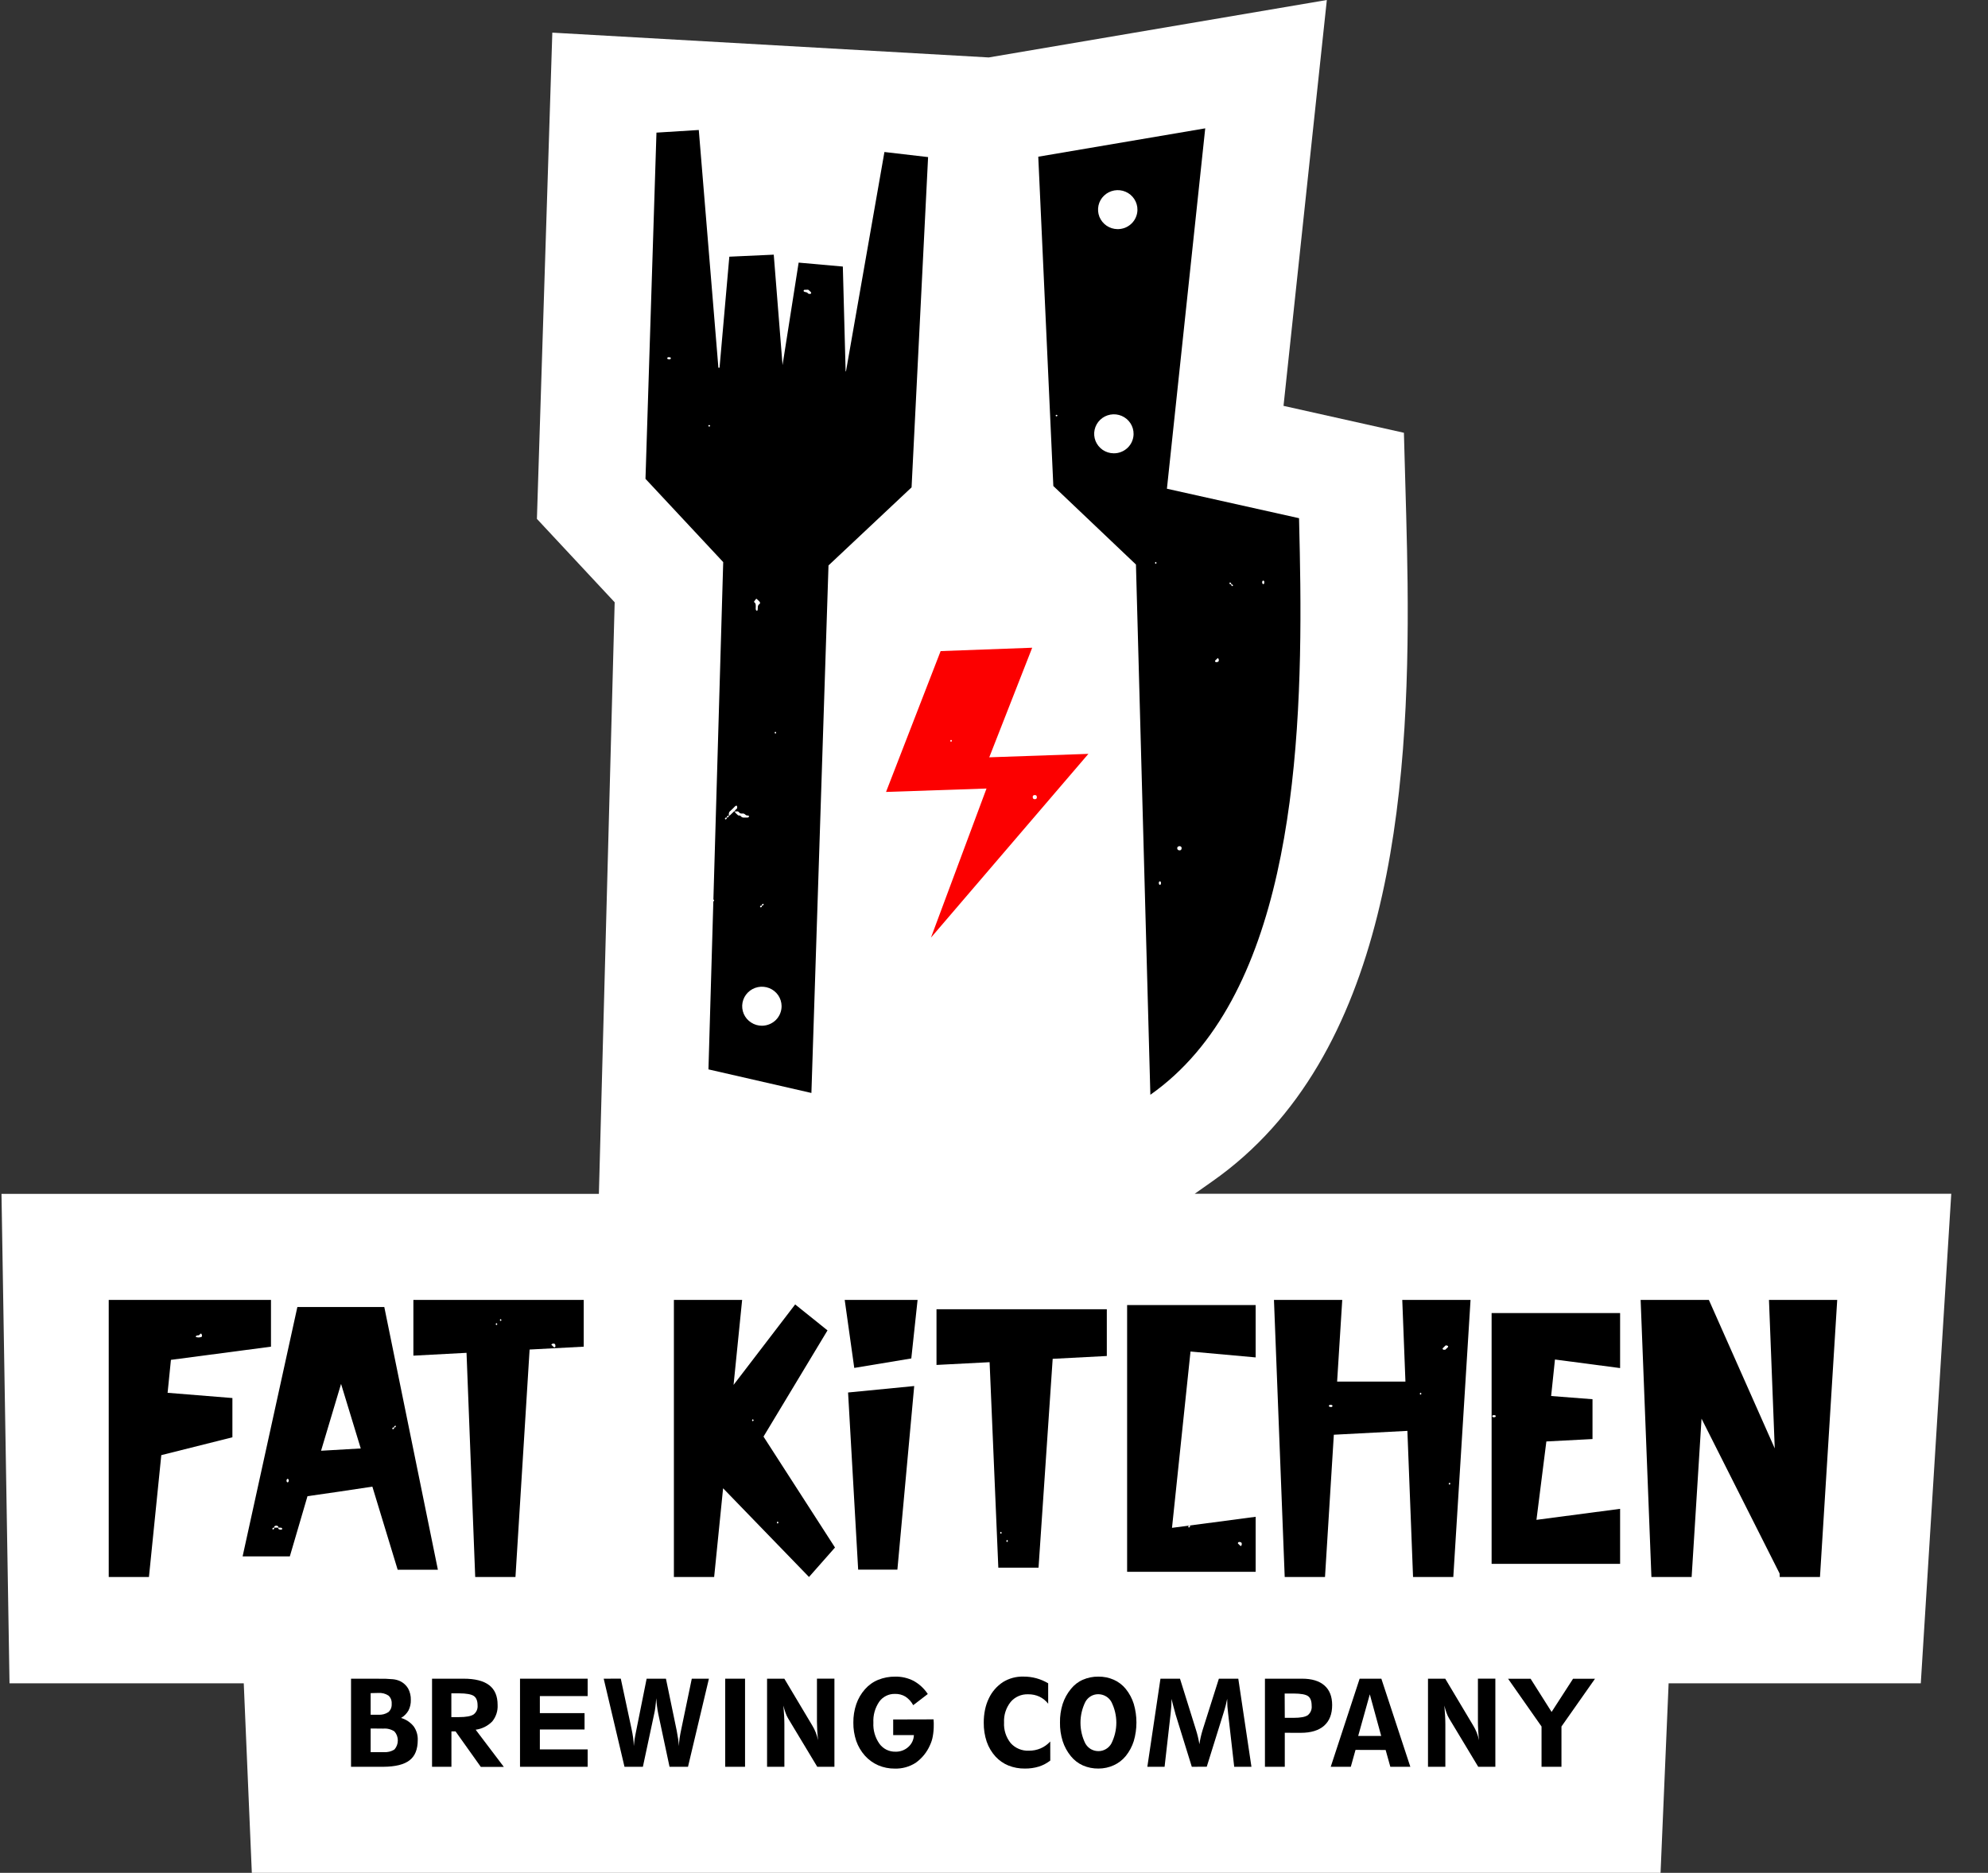 <svg width="52" height="49" viewBox="0 0 52 49" fill="none" xmlns="http://www.w3.org/2000/svg">
<rect x="0" y="0" width="52" height="49" fill="#333333" stroke="none"/>
<path d="M31.249 31.234L31.713 30.907C36.351 27.653 36.877 20.835 36.818 15.258C36.815 14.968 36.81 14.683 36.804 14.402C36.798 14.088 36.791 13.78 36.782 13.48L36.722 11.323L33.573 10.619L34.706 0L25.862 1.503L14.447 0.854L14.044 13.576L16.078 15.758L15.665 31.236H0.039L0.249 44.042H6.376L6.587 49H43.435L43.646 44.042H50.242L51.039 31.234H31.249Z" fill="white"/>
<path d="M9.182 46.226V43.922H9.908C10.031 43.919 10.154 43.924 10.277 43.935C10.342 43.941 10.406 43.958 10.466 43.985C10.554 44.028 10.627 44.095 10.676 44.178C10.725 44.27 10.749 44.373 10.746 44.476C10.749 44.572 10.728 44.668 10.684 44.754C10.638 44.834 10.572 44.901 10.491 44.948C10.62 44.986 10.734 45.062 10.819 45.166C10.894 45.271 10.932 45.398 10.927 45.526C10.927 45.769 10.856 45.946 10.713 46.056C10.571 46.167 10.341 46.224 10.024 46.226H9.182ZM9.695 45.224V45.843H10.025C10.128 45.852 10.23 45.828 10.317 45.773C10.375 45.708 10.406 45.624 10.406 45.537C10.406 45.45 10.375 45.366 10.317 45.301C10.231 45.244 10.128 45.218 10.025 45.227L9.695 45.224ZM9.695 44.299V44.864H9.893C9.987 44.871 10.081 44.847 10.16 44.795C10.19 44.768 10.213 44.734 10.228 44.697C10.242 44.66 10.248 44.619 10.245 44.58C10.248 44.54 10.243 44.5 10.229 44.462C10.215 44.425 10.193 44.391 10.163 44.364C10.084 44.311 9.988 44.287 9.893 44.294L9.695 44.299Z" fill="black"/>
<path d="M11.301 46.226V43.921H12.127C12.426 43.921 12.649 43.978 12.796 44.091C12.943 44.204 13.016 44.375 13.016 44.606C13.025 44.763 12.975 44.917 12.876 45.039C12.76 45.158 12.607 45.234 12.442 45.256L13.178 46.228H12.576L11.916 45.3H11.808V46.226H11.301ZM11.806 44.926H12.007C12.191 44.926 12.317 44.903 12.387 44.857C12.424 44.829 12.452 44.793 12.471 44.751C12.489 44.709 12.496 44.663 12.492 44.618C12.492 44.501 12.459 44.419 12.395 44.374C12.33 44.329 12.201 44.305 12.008 44.304H11.806L11.806 44.926Z" fill="black"/>
<path d="M13.602 46.226V43.921H15.371V44.376H14.121V44.822H15.29V45.25H14.121V45.771H15.371V46.226H13.602Z" fill="black"/>
<path d="M16.238 43.92L16.518 45.228C16.538 45.321 16.552 45.403 16.562 45.475C16.571 45.547 16.577 45.617 16.578 45.684C16.582 45.632 16.589 45.575 16.598 45.512C16.608 45.449 16.622 45.371 16.642 45.277L16.914 43.921H17.419L17.7 45.277C17.715 45.357 17.728 45.431 17.738 45.497C17.747 45.563 17.755 45.625 17.759 45.684C17.761 45.616 17.766 45.548 17.776 45.481C17.787 45.408 17.802 45.324 17.823 45.229L18.095 43.921H18.543L17.996 46.226H17.513L17.219 44.845C17.206 44.782 17.195 44.716 17.186 44.647C17.177 44.578 17.17 44.507 17.165 44.432C17.158 44.525 17.151 44.603 17.142 44.667C17.134 44.732 17.124 44.791 17.111 44.844L16.816 46.226H16.335L15.791 43.921L16.238 43.92Z" fill="black"/>
<path d="M18.969 46.226V43.921H19.488V46.226H18.969Z" fill="black"/>
<path d="M21.377 46.226L20.613 44.957C20.587 44.913 20.566 44.866 20.549 44.818C20.526 44.754 20.506 44.69 20.491 44.624C20.499 44.716 20.506 44.803 20.51 44.883C20.514 44.963 20.517 45.038 20.517 45.11V46.226H20.064V43.921H20.516L21.245 45.143C21.319 45.263 21.37 45.395 21.398 45.532C21.388 45.436 21.381 45.346 21.376 45.264C21.372 45.182 21.369 45.11 21.369 45.047V43.92H21.826V46.226H21.377Z" fill="black"/>
<path d="M24.419 44.985C24.422 45.026 24.424 45.058 24.424 45.079C24.425 45.099 24.425 45.117 24.424 45.133C24.425 45.232 24.417 45.33 24.399 45.428C24.385 45.509 24.36 45.588 24.324 45.663C24.244 45.847 24.115 46.005 23.951 46.122C23.788 46.226 23.598 46.279 23.404 46.273C23.256 46.275 23.108 46.245 22.972 46.187C22.84 46.129 22.721 46.044 22.625 45.937C22.524 45.824 22.447 45.693 22.397 45.551C22.345 45.396 22.319 45.234 22.321 45.072C22.319 44.907 22.345 44.742 22.398 44.586C22.447 44.443 22.524 44.311 22.625 44.197C22.719 44.09 22.837 44.005 22.969 43.951C23.111 43.894 23.263 43.865 23.416 43.867C23.584 43.864 23.75 43.902 23.899 43.979C24.048 44.062 24.175 44.18 24.268 44.322L23.887 44.614C23.838 44.523 23.768 44.446 23.682 44.389C23.6 44.34 23.505 44.316 23.41 44.319C23.329 44.317 23.25 44.334 23.178 44.37C23.106 44.406 23.044 44.458 22.998 44.523C22.888 44.685 22.834 44.877 22.845 45.072C22.834 45.268 22.89 45.462 23.003 45.623C23.051 45.689 23.114 45.742 23.187 45.779C23.261 45.815 23.342 45.833 23.424 45.831C23.547 45.834 23.668 45.79 23.759 45.707C23.803 45.668 23.839 45.62 23.864 45.567C23.889 45.513 23.903 45.455 23.905 45.397H23.363V44.988L24.419 44.985Z" fill="black"/>
<path d="M27.472 46.063C27.382 46.133 27.281 46.187 27.172 46.221C27.053 46.257 26.929 46.274 26.805 46.272C26.658 46.274 26.513 46.247 26.377 46.193C26.249 46.141 26.135 46.061 26.041 45.96C25.938 45.847 25.859 45.714 25.809 45.569C25.756 45.41 25.73 45.243 25.732 45.076C25.731 44.959 25.742 44.843 25.766 44.729C25.787 44.627 25.82 44.528 25.866 44.434C25.947 44.262 26.075 44.115 26.234 44.01C26.395 43.911 26.58 43.861 26.769 43.866C26.884 43.865 26.998 43.88 27.109 43.91C27.217 43.94 27.321 43.984 27.417 44.042V44.576C27.357 44.497 27.278 44.434 27.189 44.391C27.096 44.348 26.994 44.327 26.891 44.329C26.805 44.326 26.719 44.342 26.64 44.377C26.56 44.412 26.49 44.464 26.435 44.53C26.314 44.683 26.253 44.873 26.263 45.067C26.252 45.262 26.314 45.454 26.437 45.607C26.496 45.673 26.57 45.725 26.652 45.759C26.734 45.793 26.823 45.809 26.912 45.805C27.018 45.806 27.123 45.785 27.22 45.744C27.316 45.703 27.401 45.641 27.471 45.564L27.472 46.063Z" fill="black"/>
<path d="M28.734 46.272C28.594 46.274 28.455 46.247 28.326 46.191C28.203 46.136 28.095 46.053 28.011 45.949C27.915 45.832 27.842 45.698 27.796 45.554C27.747 45.397 27.723 45.233 27.726 45.068C27.723 44.903 27.747 44.739 27.796 44.582C27.843 44.439 27.916 44.305 28.013 44.188C28.095 44.085 28.201 44.002 28.323 43.949C28.451 43.893 28.59 43.865 28.73 43.867C28.869 43.865 29.007 43.893 29.134 43.949C29.255 44.003 29.362 44.085 29.446 44.188C29.54 44.305 29.612 44.438 29.656 44.581C29.749 44.899 29.749 45.236 29.656 45.553C29.611 45.696 29.54 45.828 29.446 45.945C29.362 46.048 29.255 46.13 29.134 46.185C29.009 46.243 28.872 46.272 28.734 46.272ZM28.734 45.816C28.803 45.816 28.871 45.797 28.93 45.761C28.989 45.726 29.038 45.675 29.071 45.615C29.155 45.446 29.2 45.26 29.2 45.072C29.2 44.883 29.155 44.697 29.071 44.529C29.037 44.467 28.987 44.416 28.926 44.381C28.865 44.345 28.795 44.327 28.724 44.327C28.655 44.327 28.587 44.346 28.528 44.382C28.469 44.418 28.421 44.469 28.389 44.529C28.305 44.699 28.262 44.884 28.262 45.073C28.262 45.261 28.305 45.447 28.389 45.616C28.423 45.676 28.472 45.727 28.532 45.763C28.593 45.798 28.661 45.816 28.731 45.816H28.734Z" fill="black"/>
<path d="M31.174 46.226L30.744 44.838V44.832C30.698 44.67 30.664 44.541 30.643 44.447V44.49C30.643 44.536 30.641 44.587 30.638 44.642C30.634 44.697 30.628 44.761 30.62 44.834L30.462 46.226H30.011L30.354 43.921H30.865L31.286 45.269C31.304 45.327 31.321 45.387 31.335 45.448C31.35 45.51 31.362 45.572 31.372 45.636C31.382 45.573 31.393 45.511 31.407 45.45C31.421 45.389 31.437 45.328 31.455 45.269L31.882 43.921H32.39L32.734 46.226H32.283L32.124 44.831C32.115 44.76 32.109 44.697 32.105 44.643C32.102 44.589 32.1 44.536 32.1 44.484V44.445C32.09 44.499 32.077 44.556 32.062 44.615C32.047 44.674 32.026 44.748 31.998 44.836L31.565 46.224L31.174 46.226Z" fill="black"/>
<path d="M33.606 45.336V46.226H33.087V43.921H34.059C34.314 43.921 34.508 43.98 34.643 44.098C34.778 44.216 34.845 44.387 34.845 44.611C34.845 44.847 34.775 45.027 34.635 45.151C34.494 45.275 34.291 45.337 34.025 45.337L33.606 45.336ZM33.606 44.945H33.839C34.018 44.945 34.141 44.922 34.208 44.876C34.244 44.846 34.273 44.808 34.29 44.765C34.308 44.722 34.314 44.675 34.309 44.629C34.309 44.507 34.278 44.424 34.217 44.379C34.155 44.333 34.029 44.31 33.838 44.309H33.603L33.606 44.945Z" fill="black"/>
<path d="M35.456 45.784L35.333 46.226H34.808L35.564 43.921H36.132L36.89 46.226H36.367L36.244 45.786L35.456 45.784ZM35.526 45.419H36.128L35.83 44.33L35.526 45.419Z" fill="black"/>
<path d="M38.666 46.226L37.902 44.957C37.876 44.913 37.855 44.866 37.838 44.818C37.815 44.754 37.795 44.69 37.78 44.624C37.788 44.716 37.795 44.803 37.799 44.883C37.803 44.963 37.806 45.038 37.806 45.11V46.226H37.352V43.921H37.803L38.533 45.144C38.607 45.264 38.659 45.395 38.686 45.533C38.676 45.436 38.669 45.347 38.665 45.265C38.66 45.183 38.658 45.111 38.658 45.048V43.92H39.114V46.226H38.666Z" fill="black"/>
<path d="M40.322 46.226V45.172L39.447 43.923H40.036L40.585 44.791L41.146 43.923H41.72L40.843 45.172V46.226H40.322Z" fill="black"/>
<path d="M4.471 35.579L7.088 35.234V34.011H4.629H2.844V35.778V41.26H3.896L4.219 38.072L6.079 37.605V36.578L4.384 36.441L4.471 35.579Z" fill="black"/>
<path d="M12.149 34.011H10.813V35.469L12.203 35.395L12.43 41.26H13.483L13.853 35.309L15.268 35.234V34.011H13.934H12.149Z" fill="black"/>
<path d="M25.831 34.255H24.496V35.712L25.885 35.64L26.113 41.016H27.165L27.535 35.552L28.951 35.478V34.255H27.616H25.831Z" fill="black"/>
<path d="M9.562 34.197H7.778L6.346 40.721H7.581L8.043 39.146C8.515 39.081 9.226 38.974 9.74 38.896L10.402 41.071H11.454L10.052 34.196L9.562 34.197ZM8.398 37.957L8.921 36.208L9.436 37.897L8.398 37.957Z" fill="black"/>
<path d="M29.482 34.146V35.142V40.128V41.125H30.535H32.844V39.685L30.656 39.974L31.14 35.361L32.844 35.515V34.146H31.267H29.482Z" fill="black"/>
<path d="M39.016 34.355V35.351V39.919V40.916H40.068H42.377V39.477L40.189 39.765L40.448 37.714L41.655 37.651V36.609L40.573 36.525L40.673 35.57L42.377 35.794V34.355H40.8H39.016Z" fill="black"/>
<path d="M21.645 34.808L20.799 34.129L19.188 36.234L19.412 34.011H17.627V41.26H18.68L18.914 38.939L21.161 41.26L21.841 40.489L19.971 37.587L21.645 34.808Z" fill="black"/>
<path d="M36.762 36.148H34.975L35.109 34.011H33.323L33.604 41.26H34.658L34.889 37.538L36.813 37.437L36.961 41.26H38.014L38.465 34.011H36.679L36.762 36.148Z" fill="black"/>
<path d="M46.271 34.011L46.422 37.896L44.699 34.011H42.914L43.196 41.26H44.248L44.507 37.118L46.549 41.169L46.552 41.26H47.605L48.056 34.011H46.271Z" fill="black"/>
<path d="M22.447 41.068H23.473L23.913 36.264L22.183 36.433L22.447 41.068Z" fill="black"/>
<path d="M22.345 35.79L23.837 35.542L24.001 34.011H22.095L22.345 35.79Z" fill="black"/>
<path d="M37.78 35.313C37.772 35.316 37.763 35.316 37.755 35.313C37.747 35.31 37.74 35.304 37.736 35.296C37.729 35.284 37.736 35.273 37.753 35.259C37.77 35.245 37.789 35.223 37.808 35.206C37.827 35.19 37.879 35.214 37.879 35.223C37.879 35.232 37.879 35.246 37.861 35.26C37.843 35.274 37.825 35.296 37.805 35.313C37.8 35.317 37.789 35.313 37.78 35.313Z" fill="white"/>
<path d="M5.203 34.993C5.146 34.993 5.112 34.978 5.119 34.966C5.126 34.956 5.136 34.948 5.148 34.943C5.16 34.938 5.172 34.936 5.185 34.939C5.193 34.938 5.201 34.935 5.207 34.93C5.216 34.926 5.223 34.92 5.228 34.912C5.241 34.894 5.253 34.889 5.266 34.895C5.273 34.905 5.278 34.916 5.281 34.928C5.284 34.94 5.284 34.952 5.282 34.964C5.278 34.972 5.271 34.98 5.264 34.982C5.237 34.989 5.212 34.991 5.203 34.993Z" fill="white"/>
<path d="M14.527 35.205C14.53 35.214 14.53 35.222 14.527 35.231C14.524 35.239 14.518 35.246 14.51 35.25C14.498 35.257 14.487 35.25 14.473 35.234C14.462 35.221 14.449 35.209 14.437 35.197L14.419 35.179C14.432 35.17 14.446 35.156 14.46 35.154C14.505 35.146 14.527 35.166 14.527 35.205Z" fill="white"/>
<path d="M32.428 40.345C32.468 40.345 32.488 40.368 32.48 40.414C32.48 40.429 32.463 40.441 32.453 40.454L32.435 40.436C32.424 40.423 32.411 40.411 32.398 40.4C32.38 40.386 32.374 40.376 32.383 40.363C32.387 40.355 32.394 40.349 32.402 40.346C32.41 40.342 32.42 40.342 32.428 40.345Z" fill="white"/>
<path d="M39.123 37.044C39.123 37.051 39.123 37.058 39.123 37.062C39.105 37.089 39.046 37.088 39.034 37.062C39.033 37.06 39.032 37.056 39.032 37.053C39.032 37.05 39.033 37.047 39.034 37.044C39.038 37.037 39.046 37.029 39.053 37.028C39.07 37.025 39.088 37.025 39.105 37.028C39.112 37.028 39.117 37.038 39.123 37.044Z" fill="white"/>
<path d="M34.807 36.812C34.773 36.812 34.752 36.795 34.761 36.777C34.763 36.773 34.765 36.769 34.768 36.766C34.771 36.762 34.775 36.76 34.779 36.758C34.783 36.756 34.788 36.755 34.793 36.755C34.797 36.755 34.802 36.756 34.806 36.758C34.814 36.758 34.825 36.758 34.832 36.758C34.851 36.767 34.858 36.781 34.852 36.793C34.848 36.8 34.842 36.807 34.834 36.811C34.825 36.813 34.816 36.813 34.807 36.812Z" fill="white"/>
<path d="M7.534 38.694C7.54 38.699 7.545 38.706 7.548 38.714C7.552 38.721 7.554 38.729 7.554 38.738C7.554 38.746 7.552 38.754 7.548 38.762C7.545 38.769 7.54 38.776 7.534 38.782C7.531 38.783 7.528 38.784 7.525 38.784C7.521 38.784 7.518 38.783 7.515 38.782C7.487 38.77 7.487 38.712 7.515 38.694C7.52 38.693 7.527 38.694 7.534 38.694Z" fill="white"/>
<path d="M7.384 40.001C7.379 40.025 7.331 40.031 7.297 40.012C7.29 40.008 7.284 40.002 7.281 39.994C7.271 39.97 7.281 39.963 7.306 39.969C7.33 39.974 7.355 39.961 7.376 39.983C7.379 39.989 7.382 39.995 7.384 40.001Z" fill="white"/>
<path d="M7.172 39.97C7.169 39.962 7.169 39.953 7.173 39.944C7.176 39.936 7.182 39.929 7.191 39.926C7.201 39.92 7.213 39.916 7.226 39.916C7.238 39.916 7.25 39.92 7.261 39.926C7.269 39.929 7.275 39.936 7.279 39.944C7.282 39.953 7.282 39.962 7.279 39.97H7.172Z" fill="white"/>
<path d="M26.163 40.113C26.157 40.101 26.163 40.089 26.182 40.078C26.182 40.078 26.194 40.089 26.199 40.096C26.204 40.102 26.199 40.12 26.181 40.13C26.179 40.131 26.169 40.118 26.163 40.113Z" fill="white"/>
<path d="M7.172 39.994C7.169 40.001 7.164 40.007 7.157 40.011C7.153 40.014 7.145 40.019 7.141 40.018C7.12 40.008 7.119 39.997 7.13 39.985C7.134 39.978 7.141 39.972 7.149 39.97C7.156 39.968 7.165 39.968 7.172 39.971C7.172 39.971 7.175 39.987 7.172 39.994Z" fill="white"/>
<path d="M31.128 39.94C31.125 39.947 31.12 39.953 31.113 39.958C31.109 39.961 31.101 39.966 31.097 39.965C31.076 39.955 31.075 39.944 31.086 39.931C31.09 39.925 31.097 39.919 31.105 39.917C31.112 39.914 31.121 39.914 31.128 39.917C31.128 39.917 31.13 39.933 31.128 39.94Z" fill="white"/>
<path d="M20.359 39.845C20.352 39.851 20.343 39.863 20.341 39.862C20.322 39.851 20.316 39.838 20.323 39.827C20.33 39.816 20.338 39.809 20.341 39.81C20.359 39.821 20.364 39.833 20.359 39.845Z" fill="white"/>
<path d="M37.916 38.792C37.934 38.804 37.94 38.816 37.933 38.827C37.926 38.839 37.918 38.845 37.916 38.845C37.897 38.834 37.89 38.821 37.897 38.81C37.903 38.803 37.909 38.797 37.916 38.792Z" fill="white"/>
<path d="M26.343 40.291C26.361 40.303 26.368 40.316 26.361 40.327C26.354 40.338 26.345 40.345 26.343 40.344C26.324 40.334 26.318 40.321 26.325 40.31C26.33 40.303 26.337 40.297 26.343 40.291Z" fill="white"/>
<path d="M10.309 37.37C10.306 37.377 10.3 37.383 10.294 37.388C10.29 37.391 10.281 37.396 10.277 37.395C10.257 37.385 10.255 37.374 10.267 37.361C10.271 37.355 10.277 37.349 10.285 37.347C10.293 37.344 10.301 37.345 10.309 37.348C10.309 37.348 10.312 37.364 10.309 37.37Z" fill="white"/>
<path d="M10.342 37.3C10.342 37.3 10.358 37.313 10.357 37.315C10.352 37.328 10.344 37.339 10.332 37.346C10.31 37.357 10.299 37.346 10.31 37.324C10.318 37.313 10.329 37.305 10.342 37.3Z" fill="white"/>
<path d="M19.709 37.169C19.703 37.175 19.694 37.187 19.692 37.185C19.673 37.175 19.667 37.162 19.674 37.151C19.681 37.14 19.689 37.133 19.691 37.133C19.71 37.145 19.716 37.157 19.709 37.169Z" fill="white"/>
<path d="M37.176 36.473C37.17 36.48 37.161 36.492 37.159 36.49C37.14 36.48 37.133 36.467 37.141 36.455C37.148 36.444 37.156 36.437 37.158 36.438C37.177 36.449 37.183 36.462 37.176 36.473Z" fill="white"/>
<path d="M13.004 34.654C12.998 34.66 12.989 34.672 12.987 34.67C12.968 34.66 12.962 34.647 12.969 34.636C12.976 34.624 12.984 34.617 12.986 34.618C13.004 34.629 13.012 34.642 13.004 34.654Z" fill="white"/>
<path d="M13.113 34.529C13.119 34.54 13.113 34.553 13.095 34.563C13.095 34.563 13.082 34.553 13.077 34.546C13.072 34.539 13.077 34.522 13.095 34.511C13.097 34.511 13.106 34.522 13.113 34.529Z" fill="white"/>
<path d="M33.979 13.558L30.523 12.787L31.525 3.358L27.158 4.1L27.552 12.716L29.713 14.77L30.09 28.643C33.648 26.145 34.063 20.142 34.012 15.288C34.009 15.007 34.005 14.731 33.999 14.459C33.993 14.152 33.986 13.852 33.979 13.558ZM29.127 11.86C29.025 11.859 28.926 11.827 28.842 11.77C28.759 11.712 28.694 11.632 28.656 11.538C28.619 11.444 28.61 11.341 28.632 11.242C28.654 11.144 28.704 11.054 28.778 10.983C28.851 10.913 28.944 10.866 29.044 10.848C29.144 10.83 29.248 10.842 29.341 10.882C29.435 10.923 29.514 10.989 29.569 11.074C29.624 11.159 29.653 11.258 29.651 11.359C29.65 11.426 29.635 11.493 29.608 11.554C29.581 11.616 29.542 11.671 29.493 11.718C29.444 11.764 29.387 11.801 29.324 11.825C29.26 11.85 29.193 11.862 29.125 11.86H29.127ZM29.228 5.995C29.126 5.993 29.027 5.962 28.943 5.904C28.86 5.847 28.795 5.766 28.757 5.672C28.72 5.578 28.712 5.475 28.733 5.377C28.755 5.278 28.805 5.188 28.879 5.118C28.952 5.048 29.045 5.001 29.145 4.983C29.245 4.965 29.349 4.977 29.442 5.017C29.536 5.057 29.615 5.124 29.67 5.209C29.725 5.294 29.754 5.393 29.752 5.494C29.751 5.561 29.736 5.627 29.709 5.688C29.682 5.75 29.643 5.806 29.594 5.852C29.545 5.899 29.488 5.935 29.425 5.96C29.361 5.984 29.294 5.996 29.226 5.995H29.228Z" fill="black"/>
<path d="M23.134 3.977L22.128 9.717H22.119L22.046 6.974L20.89 6.871L20.469 9.552L20.239 6.663L19.077 6.716L18.821 9.621H18.791L18.278 3.401L17.171 3.47L16.884 12.528L18.917 14.707L18.531 27.979L21.224 28.596L21.671 14.794L23.844 12.751L24.276 4.11L23.134 3.977ZM19.934 26.837C19.832 26.838 19.732 26.809 19.647 26.753C19.561 26.698 19.494 26.619 19.454 26.526C19.415 26.434 19.403 26.331 19.422 26.232C19.441 26.133 19.489 26.041 19.561 25.969C19.632 25.897 19.724 25.848 19.823 25.827C19.923 25.806 20.027 25.816 20.122 25.853C20.216 25.891 20.297 25.956 20.355 26.039C20.412 26.123 20.443 26.221 20.444 26.322C20.445 26.457 20.392 26.587 20.297 26.684C20.201 26.78 20.071 26.835 19.934 26.837Z" fill="black"/>
<path d="M28.469 19.724L25.876 19.814L26.999 16.947L24.604 17.035L23.176 20.72L25.804 20.631L24.351 24.532L28.469 19.724Z" fill="#FC0000"/>
<path d="M19.49 21.391C19.482 21.39 19.473 21.39 19.464 21.391C19.446 21.393 19.429 21.39 19.413 21.383C19.397 21.376 19.384 21.364 19.374 21.35C19.355 21.328 19.323 21.345 19.304 21.33C19.285 21.316 19.267 21.292 19.246 21.276C19.226 21.259 19.221 21.249 19.23 21.23C19.23 21.23 19.246 21.23 19.256 21.23C19.281 21.23 19.309 21.22 19.326 21.248C19.336 21.262 19.35 21.273 19.366 21.28C19.382 21.286 19.4 21.288 19.417 21.285C19.46 21.285 19.462 21.285 19.507 21.323C19.53 21.343 19.556 21.332 19.577 21.341C19.585 21.345 19.591 21.351 19.596 21.358C19.588 21.37 19.578 21.387 19.567 21.389C19.541 21.392 19.516 21.392 19.49 21.391Z" fill="white"/>
<path d="M19.782 15.663C19.815 15.689 19.845 15.717 19.873 15.748C19.882 15.758 19.881 15.793 19.873 15.798C19.803 15.839 19.828 15.905 19.817 15.963C19.815 15.967 19.812 15.971 19.809 15.974C19.806 15.977 19.802 15.979 19.798 15.981C19.794 15.981 19.784 15.975 19.779 15.969C19.761 15.946 19.769 15.919 19.768 15.893C19.768 15.841 19.778 15.787 19.723 15.751C19.712 15.743 19.785 15.665 19.782 15.663Z" fill="white"/>
<path d="M19.064 21.337C19.064 21.296 19.056 21.256 19.098 21.222C19.143 21.182 19.186 21.14 19.227 21.096C19.25 21.074 19.276 21.074 19.28 21.096C19.284 21.113 19.284 21.131 19.28 21.147C19.271 21.162 19.259 21.175 19.244 21.184C19.237 21.188 19.231 21.195 19.227 21.203C19.224 21.211 19.224 21.22 19.227 21.228C19.218 21.228 19.206 21.225 19.201 21.228C19.164 21.263 19.128 21.298 19.09 21.335C19.084 21.341 19.073 21.337 19.064 21.337Z" fill="white"/>
<path d="M21.092 7.581C21.115 7.581 21.143 7.572 21.162 7.597C21.181 7.623 21.218 7.633 21.218 7.67C21.217 7.674 21.215 7.678 21.212 7.681C21.209 7.684 21.205 7.686 21.201 7.688C21.176 7.688 21.15 7.697 21.131 7.672C21.111 7.648 21.105 7.651 21.042 7.634C21.022 7.629 21.016 7.612 21.022 7.6C21.028 7.588 21.033 7.583 21.04 7.583C21.057 7.581 21.075 7.581 21.092 7.581Z" fill="white"/>
<path d="M30.907 22.193C30.907 22.224 30.892 22.244 30.867 22.247C30.813 22.255 30.781 22.217 30.797 22.168C30.804 22.157 30.814 22.149 30.826 22.144C30.838 22.139 30.851 22.138 30.864 22.14C30.87 22.141 30.877 22.142 30.882 22.145C30.888 22.148 30.893 22.152 30.897 22.157C30.901 22.162 30.904 22.168 30.906 22.174C30.908 22.18 30.908 22.187 30.907 22.193Z" fill="white"/>
<path d="M27.08 20.909C27.036 20.915 27.013 20.896 27.013 20.855C27.012 20.849 27.013 20.843 27.014 20.836C27.016 20.83 27.018 20.825 27.022 20.82C27.026 20.815 27.031 20.811 27.037 20.808C27.042 20.805 27.048 20.803 27.055 20.802C27.098 20.797 27.121 20.815 27.121 20.856C27.122 20.863 27.122 20.869 27.12 20.875C27.119 20.881 27.116 20.887 27.112 20.892C27.108 20.897 27.103 20.901 27.098 20.904C27.092 20.907 27.086 20.909 27.08 20.909Z" fill="white"/>
<path d="M31.828 17.323C31.82 17.326 31.811 17.326 31.803 17.323C31.794 17.32 31.788 17.314 31.783 17.306C31.776 17.294 31.783 17.283 31.799 17.269C31.812 17.258 31.825 17.246 31.837 17.233L31.855 17.216C31.864 17.229 31.878 17.242 31.88 17.257C31.887 17.3 31.867 17.323 31.828 17.323Z" fill="white"/>
<path d="M30.349 23.149C30.342 23.149 30.334 23.149 30.33 23.149C30.304 23.131 30.304 23.072 30.33 23.061C30.333 23.059 30.336 23.059 30.339 23.059C30.343 23.059 30.346 23.059 30.349 23.061C30.355 23.065 30.364 23.072 30.365 23.079C30.368 23.096 30.368 23.114 30.365 23.131C30.365 23.137 30.354 23.142 30.349 23.149Z" fill="white"/>
<path d="M33.052 15.281C33.045 15.281 33.038 15.281 33.033 15.281C33.007 15.263 33.007 15.205 33.033 15.193C33.036 15.192 33.039 15.191 33.042 15.191C33.046 15.191 33.049 15.192 33.052 15.193C33.059 15.197 33.067 15.205 33.069 15.212C33.071 15.229 33.071 15.246 33.069 15.263C33.068 15.27 33.058 15.275 33.052 15.281Z" fill="white"/>
<path d="M17.5 9.401C17.467 9.401 17.445 9.385 17.454 9.366C17.456 9.362 17.458 9.358 17.462 9.355C17.465 9.352 17.469 9.349 17.473 9.347C17.477 9.346 17.481 9.345 17.486 9.345C17.49 9.345 17.495 9.346 17.499 9.347C17.508 9.347 17.518 9.347 17.525 9.347C17.545 9.356 17.552 9.37 17.545 9.382C17.541 9.39 17.535 9.396 17.527 9.4C17.518 9.402 17.509 9.403 17.5 9.401Z" fill="white"/>
<path d="M32.253 15.321C32.253 15.321 32.239 15.338 32.237 15.336C32.224 15.332 32.214 15.323 32.206 15.312C32.194 15.29 32.206 15.279 32.228 15.29C32.239 15.298 32.248 15.309 32.253 15.321Z" fill="white"/>
<path d="M32.181 15.288C32.174 15.285 32.168 15.28 32.163 15.274C32.16 15.27 32.155 15.261 32.157 15.257C32.166 15.237 32.178 15.236 32.19 15.247C32.197 15.251 32.202 15.257 32.205 15.265C32.207 15.273 32.207 15.281 32.204 15.288C32.204 15.288 32.188 15.291 32.181 15.288Z" fill="white"/>
<path d="M30.213 14.736C30.207 14.724 30.213 14.712 30.232 14.701C30.232 14.701 30.244 14.712 30.249 14.719C30.254 14.726 30.249 14.743 30.231 14.753C30.229 14.754 30.22 14.741 30.213 14.736Z" fill="white"/>
<path d="M24.895 19.392C24.889 19.399 24.88 19.41 24.878 19.409C24.858 19.399 24.852 19.385 24.859 19.374C24.866 19.363 24.875 19.356 24.877 19.357C24.896 19.365 24.901 19.381 24.895 19.392Z" fill="white"/>
<path d="M20.299 19.161C20.306 19.173 20.299 19.185 20.281 19.196C20.281 19.196 20.268 19.185 20.264 19.178C20.259 19.171 20.264 19.154 20.282 19.144C20.284 19.143 20.293 19.157 20.299 19.161Z" fill="white"/>
<path d="M18.541 11.159C18.535 11.152 18.523 11.143 18.524 11.141C18.535 11.123 18.548 11.116 18.56 11.123C18.571 11.13 18.578 11.139 18.577 11.141C18.567 11.159 18.552 11.165 18.541 11.159Z" fill="white"/>
<path d="M27.644 10.891C27.633 10.897 27.62 10.891 27.609 10.873C27.609 10.873 27.62 10.86 27.627 10.855C27.634 10.85 27.651 10.855 27.662 10.873C27.663 10.875 27.651 10.885 27.644 10.891Z" fill="white"/>
<path d="M19.929 23.716C19.926 23.723 19.921 23.729 19.914 23.734C19.91 23.737 19.902 23.742 19.897 23.741C19.877 23.731 19.876 23.72 19.887 23.707C19.891 23.7 19.898 23.695 19.905 23.693C19.913 23.69 19.921 23.69 19.929 23.693C19.929 23.693 19.931 23.709 19.929 23.716Z" fill="white"/>
<path d="M19.962 23.645C19.962 23.645 19.979 23.658 19.977 23.66C19.972 23.672 19.964 23.683 19.953 23.691C19.93 23.702 19.919 23.691 19.93 23.669C19.938 23.658 19.949 23.649 19.962 23.645Z" fill="white"/>
<path d="M18.641 23.567C18.635 23.556 18.641 23.543 18.659 23.533C18.659 23.533 18.672 23.543 18.677 23.55C18.682 23.557 18.677 23.574 18.659 23.585C18.657 23.585 18.647 23.574 18.641 23.567Z" fill="white"/>
<path d="M19.01 21.415C19.007 21.421 19.002 21.427 18.995 21.432C18.991 21.435 18.983 21.44 18.979 21.439C18.958 21.429 18.957 21.418 18.968 21.405C18.972 21.399 18.979 21.393 18.986 21.391C18.994 21.388 19.003 21.389 19.01 21.392C19.01 21.392 19.012 21.407 19.01 21.415Z" fill="white"/>
<path d="M19.065 21.337C19.058 21.38 19.053 21.384 19.011 21.391C19.018 21.348 19.021 21.344 19.065 21.337Z" fill="white"/>
</svg>
